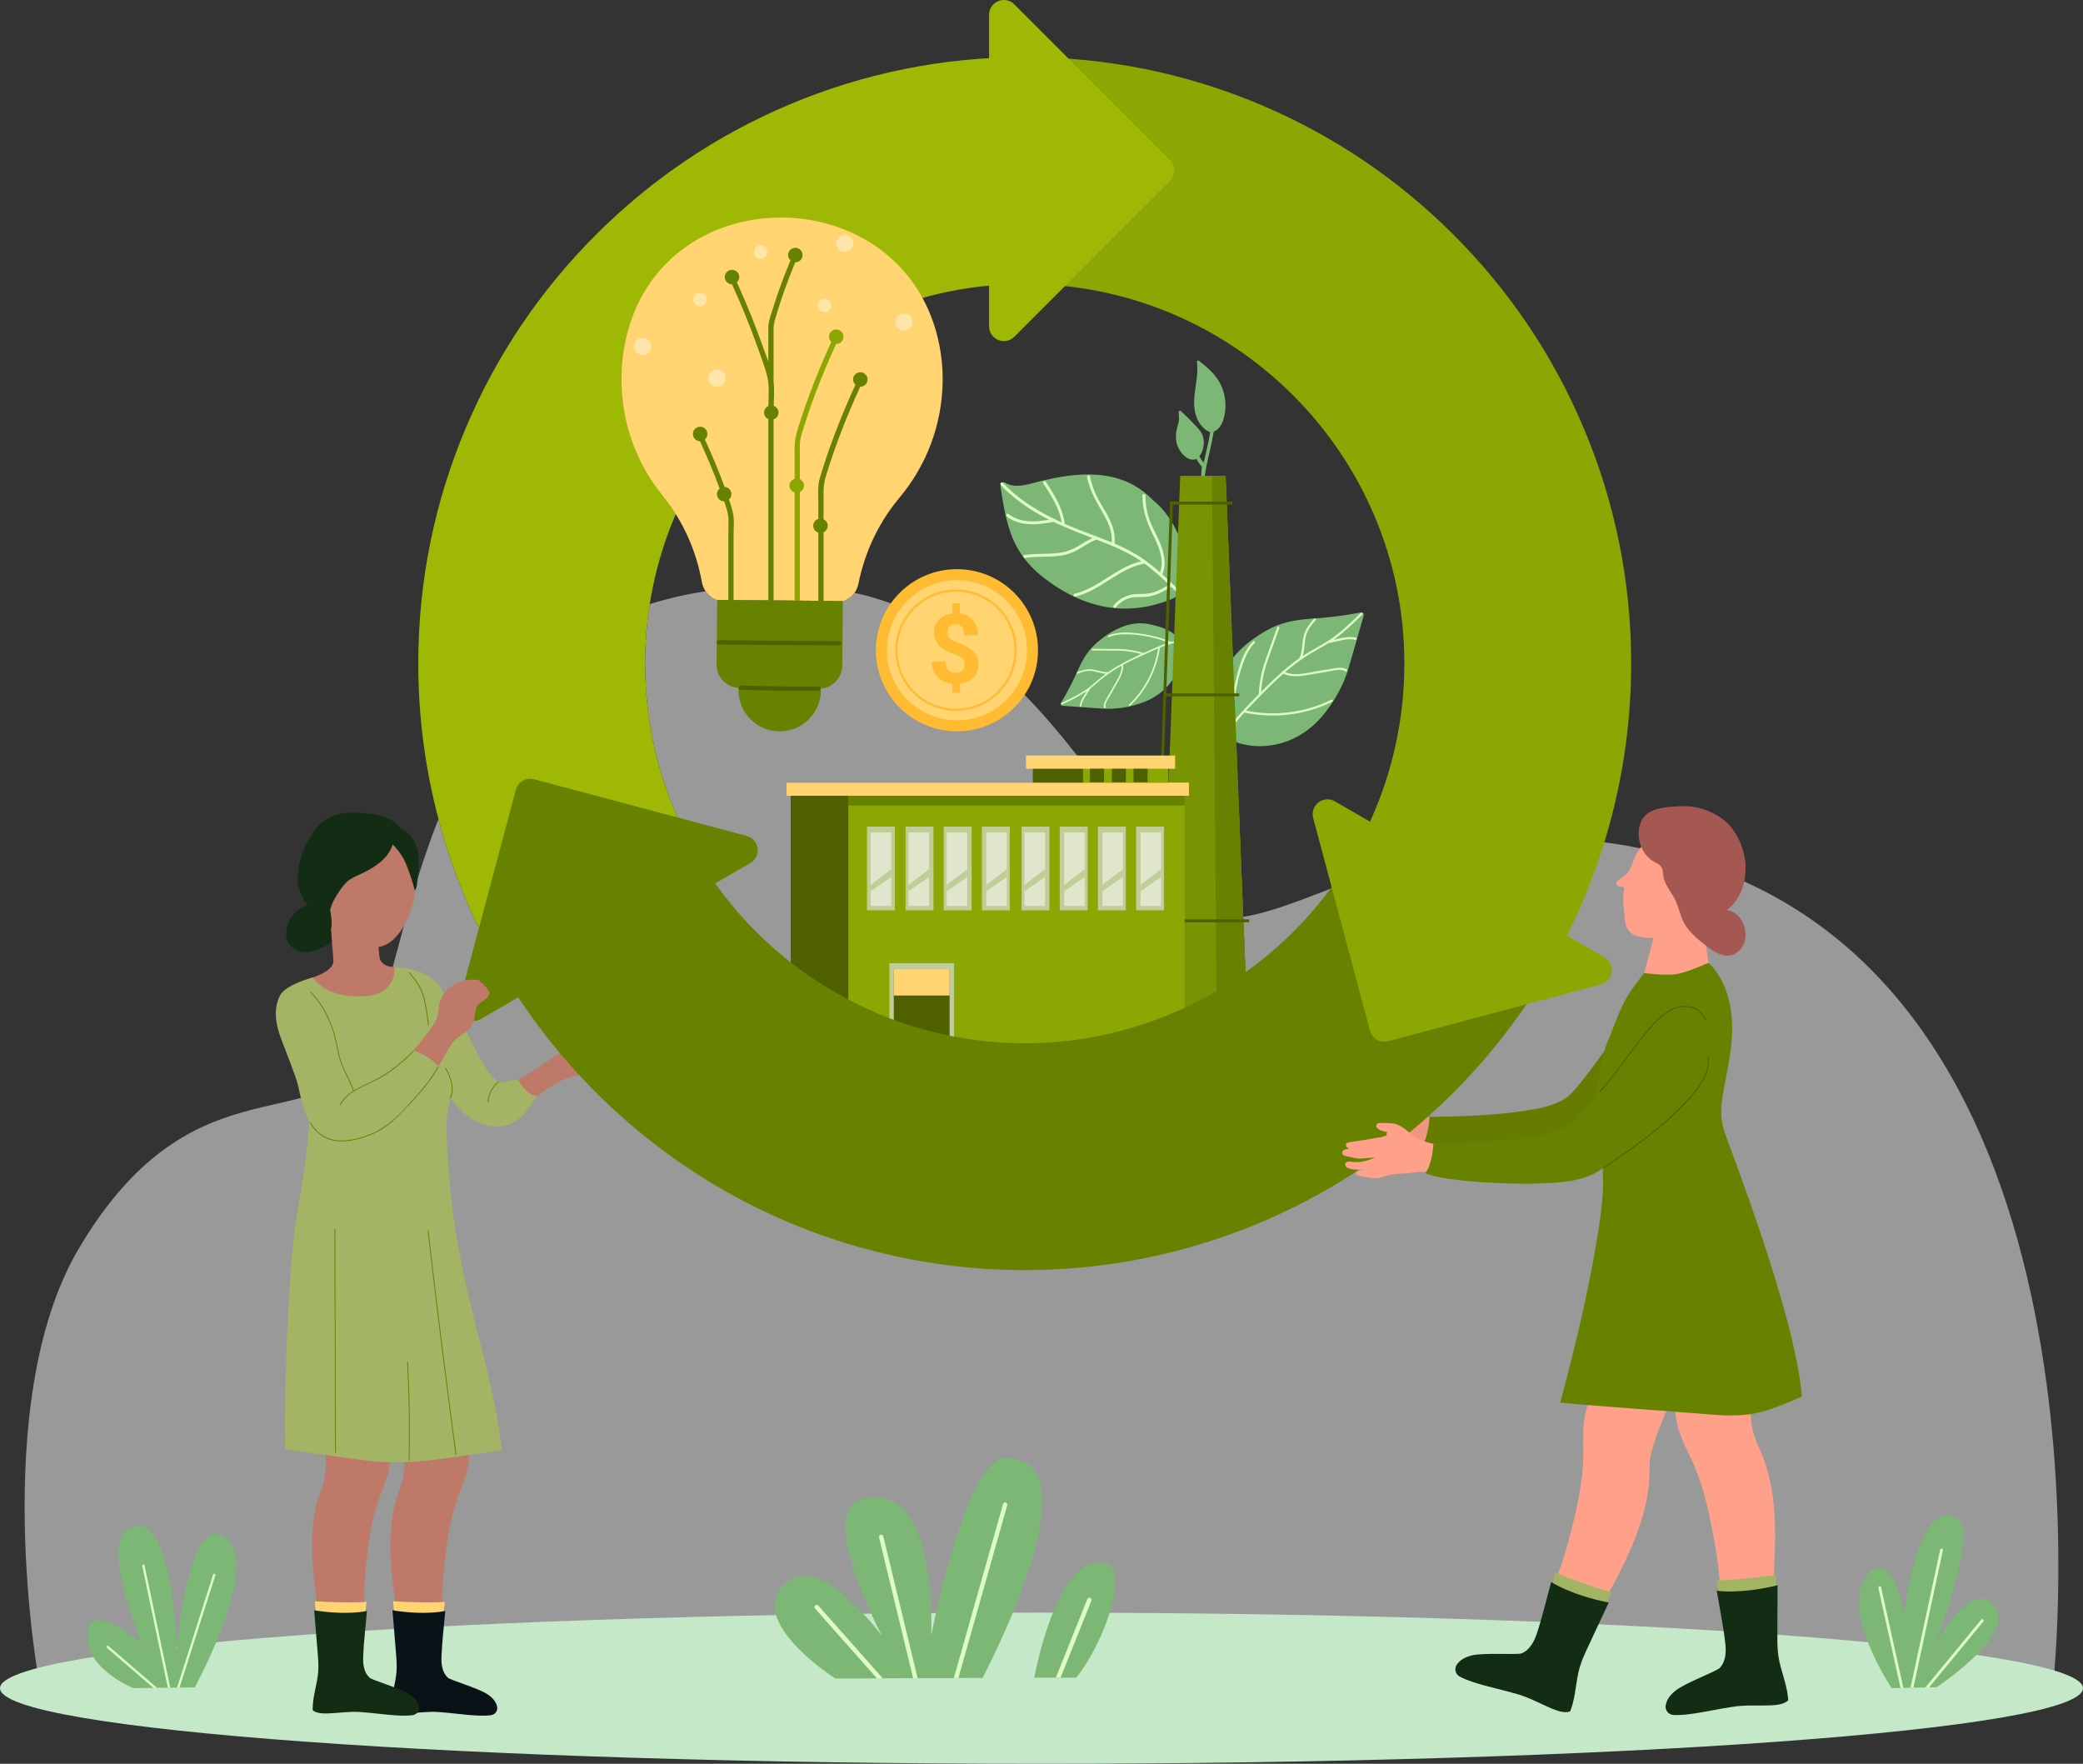 <?xml version="1.0" encoding="UTF-8"?>
<svg id="Layer_1" data-name="Layer 1" xmlns="http://www.w3.org/2000/svg" viewBox="0 0 347.79 294.475">
  <rect x="0" y="0" width="347.79" height="294.475" fill="#333333" stroke="none"/>
  <defs>
    <style>
      .cls-1 {
        fill: #fff;
        opacity: .5;
      }

      .cls-1, .cls-2, .cls-3, .cls-4, .cls-5, .cls-6, .cls-7, .cls-8, .cls-9, .cls-10, .cls-11, .cls-12, .cls-13, .cls-14, .cls-15, .cls-16, .cls-17, .cls-18, .cls-19, .cls-20, .cls-21, .cls-22 {
        stroke-width: 0px;
      }

      .cls-2 {
        fill: #799402;
      }

      .cls-3 {
        fill: #4e6000;
      }

      .cls-4 {
        fill: #091317;
      }

      .cls-5 {
        fill: #122d14;
      }

      .cls-6 {
        fill: #ddfcc3;
      }

      .cls-7 {
        fill: #c5e8c9;
      }

      .cls-8 {
        fill: #e0e6cb;
      }

      .cls-9 {
        fill: #bf7968;
      }

      .cls-10 {
        fill: #a3b465;
      }

      .cls-11 {
        fill: #a55852;
      }

      .cls-12 {
        fill: #8ca603;
      }

      .cls-13 {
        fill: #c1cd98;
      }

      .cls-14 {
        fill: #7cb776;
      }

      .cls-15 {
        fill: #9eb805;
      }

      .cls-16 {
        fill: #657c01;
      }

      .cls-17 {
        fill: #678200;
      }

      .cls-18 {
        fill: #ffa18a;
      }

      .cls-19 {
        fill: #ffe5aa;
      }

      .cls-20 {
        fill: #ee9681;
      }

      .cls-21 {
        fill: #ffbc33;
      }

      .cls-22 {
        fill: #ffd471;
      }
    </style>
  </defs>
  <path class="cls-1" d="M342.809,281.136H6.579s-8.695-46.79,6.553-72.645c18.487-31.343,38.694-18.897,46.821-31.511,4.691-7.278,6.773-24.012,13.263-40.226,2.283,8.624,5.7,16.936,10.186,24.691.458.79,1.288,1.233,2.141,1.233.421,0,.843-.109,1.232-.335l28.504-16.49c1.18-.681,1.585-2.192.903-3.374-5.546-9.58-8.476-20.535-8.476-31.686,0-3.375.265-6.69.775-9.924,2.891-.917,6-1.646,9.332-2.158.442.65,1.067,1.155,1.796,1.446l21.218.2c.74-.268,1.384-.751,1.843-1.382,18.27,3.938,30.927,18.578,40.578,31.677h-51.919v2.206h.738v42.917h65.72v-.027l10.697.033-.906-22.709c12.076-1.941,27.656-13.044,50.866-13.044,7.767,0,16.386,1.243,26.018,4.488,70.975,23.905,58.347,136.62,58.347,136.62"/>
  <path class="cls-21" d="M173.285,109.411c-.47,7.458-6.899,13.128-14.358,12.658-7.461-.473-13.125-6.903-12.658-14.362.473-7.463,6.903-13.126,14.365-12.655,7.459.47,13.123,6.9,12.651,14.359h0Z"/>
  <path class="cls-22" d="M171.453,109.295c-.408,6.451-5.961,11.347-12.413,10.935-6.446-.406-11.342-5.961-10.936-12.407.408-6.451,5.967-11.345,12.414-10.939,6.448.409,11.344,5.961,10.935,12.411h0Z"/>
  <path class="cls-21" d="M161.084,110.958c-.004-.433-.129-.772-.37-1.024-.245-.249-.651-.477-1.227-.687-.571-.205-1.067-.409-1.484-.619-.418-.201-.777-.442-1.077-.715-.302-.269-.535-.592-.705-.96-.17-.369-.26-.81-.269-1.324-.013-.883.26-1.615.817-2.193.558-.572,1.305-.913,2.241-1.018l-.021-1.683,1.257-.02.024,1.706c.93.113,1.663.494,2.194,1.13.535.63.808,1.461.823,2.483l-2.271.033c-.01-.629-.146-1.1-.412-1.404-.262-.311-.612-.462-1.048-.457-.43.011-.76.134-.994.384-.232.251-.345.587-.34,1.015.01.395.129.715.364.951.232.238.663.479,1.294.725.63.241,1.15.467,1.553.688.408.214.752.463,1.033.742.283.272.5.59.654.947.149.355.231.772.236,1.251.016.885-.251,1.614-.803,2.18-.545.561-1.307.899-2.279,1.016l.024,1.56-1.251.021-.021-1.556c-1.079-.099-1.915-.47-2.514-1.106-.597-.644-.907-1.498-.923-2.572l2.275-.035c.009.623.163,1.101.463,1.428.303.33.729.49,1.287.481.459-.007.822-.132,1.086-.381.265-.245.391-.576.384-.99h0Z"/>
  <path class="cls-21" d="M160.231,98.797c-5.374-.338-10.027,3.759-10.366,9.133-.341,5.38,3.759,10.029,9.135,10.367,5.377.34,10.027-3.759,10.366-9.133.343-5.375-3.756-10.029-9.135-10.367h0ZM158.976,118.658c-5.575-.352-9.823-5.174-9.472-10.752.351-5.575,5.173-9.822,10.749-9.471,5.576.358,9.829,5.174,9.478,10.754-.354,5.574-5.177,9.821-10.755,9.47h0Z"/>
  <path class="cls-7" d="M347.79,281.856c0,6.973-77.859,12.619-173.896,12.619S0,288.829,0,281.856c0-6.966,77.858-12.62,173.894-12.62s173.896,5.654,173.896,12.62h0Z"/>
  <path class="cls-14" d="M315.849,281.837s-9.523-14.116-3.454-19.521c3.717-3.315,5.537,7.3,5.537,7.3,0,0,2.114-20.254,8.973-15.983,3.353,2.09-3.693,20.771-3.693,20.771,0,0,5.009-9.713,8.967-7.046,6.391,4.307-8.835,14.332-8.835,14.332l-7.495.147h0Z"/>
  <path class="cls-6" d="M319.474,281.764l4.925-22.94c.026-.122-.055-.249-.185-.279-.124-.026-.247.056-.275.182l-4.947,23.048.482-.011h0Z"/>
  <path class="cls-6" d="M322.095,281.718l9.066-11.016c.08-.1.068-.249-.031-.328-.104-.085-.25-.069-.332.028l-9.321,11.325.618-.009h0Z"/>
  <path class="cls-6" d="M317.797,281.799l-3.725-16.806c-.025-.129-.147-.209-.279-.181-.125.028-.206.155-.177.279l3.703,16.716.478-.008h0Z"/>
  <path class="cls-14" d="M164.047,280.137s19.71-37.062,3.699-36.675c-6.587.167-12.272,29.632-12.272,29.632,0,0,1.292-26.888-11.88-22.668-7.125,2.283,3.657,22.668,3.657,22.668,0,0-9.764-13.162-15.25-9.424-8.955,6.092,7.472,16.566,7.472,16.566l24.574-.099h0Z"/>
  <path class="cls-14" d="M172.693,280.101s3.472-19.619,11.103-19.287c5.464.25.536,13.531-4.092,19.272,0,0-6.799.014-7.011.015h0Z"/>
  <path class="cls-6" d="M159.26,280.155l8.211-29.046c.054-.196.26-.309.451-.258.196.057.309.261.255.456l-8.153,28.842-.764.006h0Z"/>
  <path class="cls-6" d="M152.46,280.185l-5.69-23.507c-.047-.195.075-.394.271-.445.197-.04.395.074.445.274l5.728,23.678h-.754Z"/>
  <path class="cls-6" d="M176.293,280.086l5.251-13.106c.074-.192.295-.276.479-.203.185.075.278.289.204.474l-5.142,12.835h-.792Z"/>
  <path class="cls-6" d="M146.421,280.217l-10.337-11.663c-.136-.15-.124-.381.03-.518.151-.137.38-.123.521.034l10.763,12.143-.977.004h0Z"/>
  <path class="cls-14" d="M32.516,281.716s12.351-22.604,4.15-25.483c-5.412-1.901-7.176,19.246-7.176,19.246,0,0-.483-23.443-7.669-20.444-5.425,2.261,1.826,19.183,1.826,19.183,0,0-7.877-6.382-8.869-2.372-1.579,6.371,7.482,9.991,7.482,9.991l10.255-.121h0Z"/>
  <path class="cls-6" d="M29.976,281.749l5.976-18.736c.031-.105-.023-.212-.125-.247-.106-.033-.216.025-.247.126l-6.019,18.861.416-.004h0Z"/>
  <path class="cls-6" d="M28.421,281.765l-4.286-20.421c-.023-.11-.127-.178-.231-.154-.106.022-.174.128-.153.233l4.27,20.344.4-.002h0Z"/>
  <polygon class="cls-6" points="26.215 281.789 18.076 274.785 17.798 274.803 17.819 275.081 25.623 281.795 26.215 281.789 26.215 281.789"/>
  <path class="cls-18" d="M267.443,268.175l-8.281-3.068c.41-.926.805-1.863,1.149-2.819,1.198-3.275,2.046-6.692,2.823-10.085.75-3.28,1.248-6.569,1.221-9.928-.011-1.794-.086-3.593.174-5.38.2-1.367.609-2.691,1.194-3.937l12.903,1.696c-1,2.263-3.121,7.193-3.193,9.713-.035,1.363-.025,2.711-.189,4.068-.157,1.314-.416,2.61-.752,3.893-1.411,5.384-4.121,10.332-6.709,15.219-.111.211-.229.418-.34.628h0Z"/>
  <path class="cls-10" d="M259.045,265.063c.214-.847.426-1.696.649-2.543,0,0,2.411,1.205,9.387,3.359,0,0-.527,1.113-1.178,2.467l-8.858-3.283h0Z"/>
  <path class="cls-5" d="M243.158,278.043c.591-.982,1.597-1.415,2.638-1.676,2.002-.478,7.537-.051,8.249-.33,1.363-.54,2.107-1.963,2.551-3.297.934-2.821,1.613-5.748,2.407-8.613,0,0,3.207,2.161,9.599,3.424,0,0-2.258,4.828-3.388,7.249-.548,1.177-1.107,2.357-1.47,3.619-.315,1.101-.473,2.238-.647,3.366-.17,1.13-.349,2.258-.717,3.34-.062.192-.214.585-.214.585-.916.432-2.47-.206-3.203-.513-1.84-.779-3.537-1.736-5.472-2.312-2.491-.741-5.045-1.24-7.518-2.047-.846-.287-1.641-.581-2.351-.988-.875-.611-.624-1.537-.464-1.807h0Z"/>
  <path class="cls-20" d="M225.686,190.994c.338.007.668-.001,1.004-.021-.095.02-.193.031-.294.048-.288.059-1.082.073-1.223.458-.155.445.475.519.752.571.78.127,1.601.322,2.395.32.855-.009,1.643-.378,2.466-.572.832-.19,1.687-.242,2.539-.295,1.803-.123,3.985-.783,5.622.269.374-.891,1.503-5.092,1.476-5.1-.594-.121-1.199-.071-1.806-.121-.651-.049-1.296-.175-1.916-.378-1.174-.381-2.163-1.022-3.115-1.788-.693-.554-1.395-1.042-2.296-1.172-.511-.073-1.046-.085-1.565-.076-.3,0-.93-.054-1.183.167-.445.404.221.911.582,1.05.204.077.418.116.628.17l.492.152c-.046.192-.093.378-.136.567l-.238.059c-.483.231-1.149.275-1.67.387-1.256.261-2.517.458-3.781.659-.416.063-1.296.13-.941.777.103.185.265.307.454.389-.511.035-1.229.227-1.143.778.033.239.258.345.466.404.393.109.803.171,1.202.253.426.08.865.199,1.298.192.388.007.773-.068,1.151-.112.462-.046.926-.065,1.386-.095-1.052.44-2.104.84-3.276.798-.393-.012-1.811-.324-1.704.481.113.829,1.815.768,2.374.781h0Z"/>
  <path class="cls-16" d="M238.684,186.473c5.169-.097,10.362-.192,15.485-.962,2.67-.402,5.437-.804,7.657-2.462,1.386-1.047,5.661-7.014,6.047-7.603l5.344,7.936c-.466.853-5.209,6.329-5.963,6.992-3.197,2.783-8.707,2.694-11.923,2.816-2.163.083-14.122-.117-17.991-1.734,1.233-1.67,1.344-4.983,1.344-4.983h0Z"/>
  <path class="cls-9" d="M104.133,173.543c-.28-.287-1.223-1.182-1.569-.555-.071.13-.071.279-.046.424-.257-.318-.601-.593-.988-.68-.464-.107-.749.232-.676.672-.073-.07-.153-.13-.243-.181-.183-.107-.415-.237-.627-.245-.457-.031-.538.485-.449.839-.141-.09-.296-.155-.466-.128-.171.029-.292.148-.335.316-.109.452.278.89.53,1.222.065.092.124.184.181.276-.332.108-.677.185-1.026.212-.684.059-1.35.012-2.033-.137-.563-.119-1.094-.229-1.672-.149-1.203.177-2.216.966-3.189,1.644-2.362,1.647-4.804,3.174-7.314,4.583l2.288,3.756c1.85-1.454,3.703-2.935,5.711-4.163.975-.598,2.006-1.122,3.101-1.457,1.098-.333,2.205-.4,3.348-.362,1.05.029,2.132.093,3.145-.23.895-.283,1.634-.877,2.276-1.547.501-.521,1.297-1.229,1.255-2.024-.042-.752-.693-1.565-1.202-2.086h0Z"/>
  <path class="cls-9" d="M66.28,269.7h7.64c-.055-.878-.093-1.755-.086-2.636.016-3.013.354-6.042.743-9.027.376-2.889.962-5.708,1.994-8.427.55-1.447,1.151-2.887,1.476-4.411.252-1.174.317-2.37.219-3.559h-10.866c.128,2.14.256,4.274-.446,6.338-.378,1.115-.791,2.208-1.069,3.358-.267,1.118-.447,2.243-.557,3.384-.477,4.791.233,9.626.863,14.366.025.203.061.411.088.614h0Z"/>
  <path class="cls-22" d="M74.028,269.7c.084-.756.166-1.509.237-2.258,0,0-2.315.245-8.627-.094,0,0,.097,1.052.214,2.352h8.176Z"/>
  <path class="cls-4" d="M83.014,285.009c-.183-.978-.868-1.634-1.634-2.149-1.481-.996-6.098-2.318-6.594-2.756-.945-.847-1.122-2.223-1.077-3.44.09-2.572.417-5.155.638-7.712,0,0-3.254.79-8.818-.108,0,0,.378,4.598.567,6.898.093,1.125.189,2.252.103,3.379-.076.985-.288,1.959-.488,2.927-.199.966-.393,1.937-.422,2.926-.006.173-.002.536-.002.536.613.626,2.069.576,2.754.547,1.727-.075,3.395-.342,5.136-.23,2.246.145,4.468.513,6.714.596.773.031,1.508.024,2.203-.087.895-.232.97-1.063.92-1.327h0Z"/>
  <path class="cls-9" d="M53.207,269.7h7.642c-.054-.878-.092-1.755-.088-2.636.015-3.013.357-6.042.746-9.027.374-2.889.964-5.708,1.993-8.427.548-1.447,1.149-2.887,1.476-4.411.25-1.174.318-2.37.218-3.559h-10.868c.13,2.14.256,4.274-.443,6.338-.38,1.115-.792,2.208-1.071,3.358-.269,1.118-.445,2.243-.559,3.384-.475,4.791.237,9.626.866,14.366.03.203.061.411.088.614h0Z"/>
  <path class="cls-22" d="M60.956,269.7c.08-.756.166-1.509.237-2.258,0,0-2.317.245-8.629-.094,0,0,.097,1.052.216,2.352h8.175Z"/>
  <path class="cls-5" d="M69.942,285.009c-.185-.978-.867-1.634-1.638-2.149-1.479-.996-6.098-2.318-6.59-2.756-.947-.847-1.124-2.223-1.079-3.44.09-2.572.42-5.155.639-7.712,0,0-3.256.79-8.818-.108,0,0,.378,4.598.567,6.898.093,1.125.189,2.252.105,3.379-.076.985-.288,1.959-.49,2.927-.199.966-.39,1.937-.422,2.926-.004.173-.002.536-.002.536.613.626,2.067.576,2.754.547,1.727-.075,3.392-.342,5.138-.23,2.243.145,4.466.513,6.713.596.773.031,1.508.024,2.201-.087.893-.232.971-1.063.922-1.327h0Z"/>
  <path class="cls-9" d="M61.989,169.224c2.573-.187,8.164-7.108,7.79-7.082-2.405-.655-3.26-.522-4.865-.81-.846-.153-1.504-.829-1.577-1.687l-.145-1.539c1.874-.254,3.455-1.957,4.531-4.038.884-1.704,1.613-3.832,1.552-6.004,0,0-.01-.243-.016-.371-.313-5.382-2.954-9.458-7.949-9.315-4.342.125-7.797,4.674-8.121,10.059-.151,2.526,1.517,6.276,2.054,6.78l.427,5.022c.073.85-.479,1.413-1.233,1.93-.983.672-3.308,1.471-4.674,1.878,0,0,6.695,5.579,12.226,5.177h0Z"/>
  <path class="cls-10" d="M86.503,180.275c-1.819.035-2.55.768-3.461.188-.936-.598-1.57-1.58-2.158-2.493-1.269-1.984-2.096-4.187-3.308-6.197-.578-.96-1.233-1.865-1.794-2.832-.582-1.002-1.105-2.038-1.72-3.025-.192-.46-.417-.912-.725-1.336-1.603-2.233-5.176-3.14-7.493-3.11.265,1.88-1.061,4.406-4.138,4.766-3.69.433-7.449-.273-9.473-3.042,0,0-4.493,1.171-5.453,2.961-1.187,2.211-.739,4.874.099,7.122.483,1.293,2.537,6.469,2.857,7.843.481,2.084.893,4.264,1.901,6.165-.319,6.682-1.869,13.236-2.655,19.88-.874,7.355-1.674,28.104-1.317,34.803,0,0,9.478,1.398,14.017,1.929,4.684.542,9.261.092,13.907-.579,2.736-.393,5.47-.792,8.207-1.19-.787-7.13-2.642-14.067-4.407-21.003-1.802-7.07-3.312-14.174-4.1-21.438-.142-1.307-.445-5.547-.531-6.362-.12-1.999-.194-4-.223-6.003-.002-.15.342-3.12.712-3.875,1.727,2.172,3.849,4.157,6.678,4.577,1.437.215,2.979-.034,4.203-.841,1.496-.989,2.5-2.77,3.55-4.146-1.876-.24-3.174-2.762-3.174-2.762h0Z"/>
  <path class="cls-5" d="M69.64,141.661c-.389-1.444-1.336-2.763-2.748-3.283-1.111-1.726-3.273-2.348-5.218-2.514-2.193-.195-5.022-.522-7.22.948-.945.631-1.886,1.411-3.271,4.016-1.023,1.925-1.846,5.141-1.342,7.156.275,1.111.752,2.181,1.496,3.065l.105.103c-1.105.152-2.134,1.057-2.733,1.914-.762,1.088-1.252,2.752-.714,4.032.279.681.886,1.201,1.527,1.545.708.37,1.418.407,2.197.294.794-.125,3.174-1.127,3.689-1.775l-.164-1.945c.328-.936-.056-2.957-.115-3.295.256-1.174.916-2.24,1.6-3.24.49-.712,1.004-1.392,1.739-1.868.653-.428,1.393-.718,2.094-1.056,2.124-1.023,4.318-2.475,5.008-4.787.718.774,1.394,1.576,1.884,2.542.71,1.393,1.416,3.675,1.817,5.184,0,0,.294-.523.322-.789.201-2.045.587-4.222.046-6.247h0Z"/>
  <path class="cls-17" d="M51.844,187.327c.794,1.522,2.252,2.662,3.953,2.977,1.929.363,4.102-.214,5.909-.899,3.149-1.188,5.476-3.854,7.679-6.305,1.397-1.548,2.683-3.196,3.714-5.01l.129.075c-1.771,3.112-4.273,5.677-6.777,8.2-1.384,1.381-2.863,2.485-4.705,3.181-1.777.676-3.905,1.23-5.815.93-1.806-.28-3.373-1.464-4.214-3.074l.126-.075h0Z"/>
  <path class="cls-17" d="M51.911,165.59c2,2.023,3.304,4.61,4.041,7.345.416,1.55.582,3.15,1.162,4.656.584,1.516,1.437,2.912,1.952,4.462.031.09-.109.129-.141.038-.492-1.477-1.29-2.819-1.871-4.257-.584-1.442-.769-2.965-1.14-4.462-.71-2.86-2.025-5.571-4.107-7.677l.105-.105h0Z"/>
  <path class="cls-17" d="M56.729,184.421c1.206-2.263,3.741-3.031,5.873-4.129,2.411-1.24,4.529-2.967,6.411-4.902l.105.102c-1.744,1.795-3.687,3.408-5.875,4.628-2.242,1.24-5.094,1.947-6.384,4.374l-.13-.073h0Z"/>
  <path class="cls-17" d="M75.08,183.325c.815-1.658.057-3.477-.752-4.976l.131-.072c.831,1.547,1.587,3.409.747,5.122l-.126-.074h0Z"/>
  <path class="cls-17" d="M68.354,162.302c.994,1.119,1.884,2.343,2.349,3.779.519,1.622.666,3.376.92,5.051.016.095-.127.13-.143.039-.24-1.581-.393-3.208-.828-4.745-.441-1.545-1.346-2.834-2.403-4.02l.105-.104h0Z"/>
  <path class="cls-17" d="M83.232,180.71l-.016-.024.061.035c-.11-.011-.315.246-.387.317-.103.102-.202.207-.296.321-.202.246-.378.516-.527.797-.292.562-.467,1.178-.511,1.805-.008.099-.155.099-.151,0,.052-.735.273-1.446.647-2.078.122-.208,1.065-1.578,1.309-1.249l-.129.076h0Z"/>
  <path class="cls-17" d="M76.057,242.829c-1.3-9.698-2.531-19.407-3.691-29.123-.327-2.756-.653-5.508-.97-8.265-.011-.091.138-.091.149,0,1.12,9.725,2.309,19.435,3.571,29.14.355,2.752.72,5.501,1.088,8.248.01.096-.137.093-.147,0h0Z"/>
  <path class="cls-17" d="M68.232,243.802c.122-5.468.034-10.938-.258-16.402-.006-.095.145-.095.147,0,.292,5.464.382,10.934.256,16.402,0,.098-.147.098-.145,0h0Z"/>
  <path class="cls-17" d="M55.938,242.473c-.025-9.671-.053-19.35-.08-29.023-.006-2.739-.015-5.475-.021-8.21-.002-.096.147-.096.147,0,.028,9.677.055,19.353.08,29.03.009,2.734.017,5.471.023,8.203,0,.099-.147.099-.149,0h0Z"/>
  <path class="cls-14" d="M180.008,111.801c-.853,1.932-1.797,3.802-2.887,5.593-.107.179.047.425.251.439,2.236.161,4.471.316,6.699.472,1.852.128,4.518-.107,7.185-1.194,3.212-1.317,5.732-4.211,6.152-7.931.364-3.252-2.94-4.454-5.583-4.981-3.259-.646-6.27,1.063-8.57,2.995-1.498,1.252-2.45,2.813-3.247,4.607h0Z"/>
  <path class="cls-6" d="M177.35,117.606c1.306-.62,2.617-1.244,3.828-2.044.099-.066.198-.133.294-.203-.225.346-.455.692-.662,1.041-.263.446-.465.922-.544,1.437-.03.169.232.241.259.069.079-.508.28-.969.544-1.412.309-.51.643-1.002.962-1.503l.023-.064c.817-.636,1.579-1.341,2.401-1.973.884-.68,1.829-1.275,2.801-1.818.084,1.272-.781,2.466-1.382,3.521-.366.637-.732,1.274-1.093,1.914-.282.49-.566,1.005-.44,1.582.037.172.296.099.262-.066-.151-.693.422-1.401.746-1.965.374-.658.749-1.312,1.123-1.971.552-.972,1.152-2.003,1.038-3.154,1.427-.774,2.921-1.447,4.399-2.11.487-.214.975-.434,1.466-.639-.561,3.586-2.242,6.902-4.887,9.41-.129.118.061.306.187.189,2.727-2.577,4.449-6.016,4.992-9.718,1.009-.415,2.043-.773,3.123-.969.169-.036.1-.295-.071-.262-.398.071-.792.169-1.177.278l-.023-.008c-1.626-.676-3.325-1.138-5.071-1.371-1.743-.23-3.771-.418-5.408.345-.156.073-.017.306.136.231.876-.406,1.832-.476,2.784-.473.849.002,1.697.06,2.54.174,1.587.218,3.143.632,4.636,1.228-.534.166-1.056.365-1.573.575l-.131.055c-.277.114-.546.23-.82.352-.559.245-1.118.493-1.674.743-1.301-.407-2.606-.639-3.977-.668-1.518-.032-3.039-.024-4.554-.04-.176.002-.176.271,0,.273,1.469.01,2.935.009,4.401.034,1.291.022,2.527.212,3.754.57-.653.3-1.303.61-1.954.928-.4.203-.806.41-1.199.625l-.163.089c-.757.422-1.496.865-2.204,1.359h-.017c-.877.077-1.691-.285-2.544-.417-.922-.145-1.748.096-2.599.425-.158.064-.088.326.075.261.427-.167.855-.335,1.313-.415.457-.081.919-.061,1.372.031.67.131,1.328.367,2.015.395-1.078.795-2.037,1.735-3.125,2.514-1.34.962-2.836,1.679-4.32,2.385-.156.077-.02.307.138.23h0Z"/>
  <path class="cls-14" d="M187.147,101.6c2.342.085,4.726-.27,7.013-1.047,1.757-.596,3.392-1.076,3.706-3.351.623-4.559-1.134-9.193-3.832-12.247-.51-.578-1.066-1.088-1.638-1.562-1.263-1.278-2.722-2.311-4.346-2.993-3.018-1.27-6.336-1.392-9.592-.976-1.609.204-3.209.541-4.804.923-1.941.465-4.067,1.315-5.87.228-.401-.245-.802.239-.732.696.452,2.93.917,5.892,2.017,8.57,1.061,2.575,2.742,4.617,4.753,6.255,3.835,3.124,8.449,5.321,13.325,5.504h0Z"/>
  <path class="cls-6" d="M185.943,101.067c1.045-1.291,2.549-1.904,4.186-1.898.927.002,1.778-.022,2.663-.334.846-.299,1.627-.755,2.396-1.211-1.264-1.214-2.562-2.395-3.969-3.444l-.111-.081c-4.315.764-7.324,4.5-11.565,5.509-.308.075-.449-.398-.14-.472,4.102-.977,7.047-4.505,11.154-5.429-1.717-1.171-3.583-2.076-5.517-2.85-.652-.256-1.306-.511-1.958-.764-1.113.378-2.043,1.077-3.051,1.655-.883.502-1.808.838-2.809,1.001-2.005.321-4.05.065-6.056.403-.311.051-.452-.423-.141-.476,1.969-.329,3.967-.107,5.934-.389,1.158-.162,2.182-.576,3.176-1.178.746-.453,1.473-.929,2.267-1.278-2.189-.843-4.369-1.688-6.481-2.696-2.665.481-5.563.847-7.846-.936-.251-.195.087-.559.337-.366,1.948,1.527,4.448,1.326,6.757.938-.793-.397-1.578-.819-2.349-1.282-2.091-1.252-4.04-2.734-5.721-4.511-.218-.23.118-.596.338-.363,2.428,2.568,5.398,4.467,8.546,6.012.123-.018.218.046.267.132.331.159.667.313,1.004.466-.119-.742-.332-1.461-.606-2.151-.618-1.556-1.553-2.997-2.46-4.388-.176-.269.245-.53.418-.265,1.417,2.172,2.841,4.431,3.177,7.043.265.121.53.236.799.35,1.498.633,3.034,1.196,4.564,1.775l.028.012c.818.306,1.636.624,2.443.957.182-1.94-.772-3.721-1.731-5.344-1.046-1.774-1.952-3.52-2.386-5.547-.063-.312.408-.453.477-.142.242,1.13.603,2.226,1.112,3.268.498,1.012,1.116,1.957,1.667,2.939.866,1.55,1.538,3.228,1.333,5.032,1.701.724,3.347,1.552,4.868,2.622.955.669,1.855,1.403,2.728,2.175.803-2.175-.287-4.45-1.239-6.401-1.011-2.061-1.721-4.104-1.694-6.423.005-.318.5-.329.495-.013-.013,1.26.161,2.507.554,3.707.43,1.321,1.127,2.525,1.694,3.782.81,1.787,1.345,3.81.58,5.692.962.868,1.892,1.775,2.817,2.681.227.218-.112.585-.339.365-.329-.327-.66-.648-.994-.97-1.407.829-2.866,1.647-4.535,1.686-.9.027-1.755-.053-2.624.244-.833.285-1.542.81-2.094,1.495-.2.244-.56-.092-.363-.339h0Z"/>
  <path class="cls-14" d="M211.423,105.287c-3.53,2.022-7.106,5.055-7.805,9.5-.567,3.606-.577,8.37,3.731,9.422,4.927,1.206,9.781-.648,12.954-4.121,2.63-2.885,4.176-6.17,4.873-8.576.841-2.915,1.684-5.827,2.523-8.744.078-.27-.162-.579-.436-.526-2.792.546-5.61.877-8.464,1.068-2.653.169-5.081.659-7.376,1.977"/>
  <path class="cls-6" d="M227.426,102.632c-1.399,1.37-2.808,2.748-4.388,3.911-.129.1-.263.189-.396.284.544-.127,1.085-.255,1.632-.354.694-.127,1.392-.162,2.084-.025.228.042.2.407-.032.361-.685-.133-1.37-.097-2.052.031-.791.158-1.575.352-2.359.525h-.091c-1.195.742-2.446,1.385-3.636,2.138-1.278.803-2.472,1.726-3.614,2.716,1.58.693,3.501.151,5.118-.125.984-.161,1.965-.334,2.948-.494.756-.128,1.54-.253,2.217.18.201.128-.015.425-.21.299-.806-.511-1.98-.115-2.845.032-1.009.17-2.021.343-3.027.507-1.494.254-3.089.535-4.501-.148-1.653,1.46-3.199,3.036-4.732,4.612-.502.518-1.009,1.036-1.501,1.569,4.829.954,9.826.364,14.252-1.83.21-.111.358.223.148.332-4.546,2.262-9.727,2.848-14.687,1.813-.996,1.09-1.931,2.238-2.69,3.519-.121.205-.421-.012-.299-.211.282-.474.586-.928.907-1.369l-.005-.034c-.099-2.382.101-4.757.623-7.086.522-2.32,1.232-4.994,2.963-6.719.165-.168.395.115.229.284-.922.919-1.463,2.104-1.898,3.316-.394,1.08-.72,2.187-.962,3.308-.468,2.126-.665,4.3-.603,6.468.462-.596.954-1.168,1.466-1.728l.13-.143c.273-.293.549-.587.829-.879.573-.596,1.15-1.189,1.728-1.779.084-1.852.406-3.616,1.007-5.368.664-1.945,1.385-3.876,2.077-5.814.079-.219.423-.096.344.125-.671,1.876-1.358,3.741-2.011,5.617-.576,1.652-.912,3.308-1.026,5.041.687-.694,1.38-1.379,2.092-2.051.442-.419.895-.836,1.352-1.238.018-.083.097-.16.194-.167.882-.765,1.794-1.498,2.754-2.166l.007-.015c.507-1.086.423-2.29.655-3.441.248-1.234.938-2.172,1.756-3.101.154-.176.455.035.297.211-.411.468-.829.936-1.143,1.476-.316.547-.506,1.142-.603,1.763-.143.915-.149,1.862-.436,2.748,1.517-.999,3.156-1.783,4.659-2.8,1.848-1.256,3.454-2.828,5.047-4.383.168-.168.4.119.232.282"/>
  <path class="cls-14" d="M203.133,63.072c-.804-1.12-1.892-1.995-2.96-2.848-.153-.122-.354.04-.329.211.339,2.489-.61,4.917-.45,7.407.116,1.774.962,3.613,2.663,4.327-.257,1.691-.712,3.388-1.086,5.088-.284-.342-.516-.713-.724-1.1.295-.324.485-.783.588-1.16.211-.751.225-1.636-.066-2.369-.31-.773-1.021-1.411-1.575-2.008-.658-.703-1.348-1.371-2.064-2.011-.157-.138-.345.052-.333.21.045.521.09,1.046.006,1.563-.077.484-.262.942-.359,1.421-.171.835-.15,1.714.117,2.524.388,1.164,1.797,2.912,3.197,2.29.252.462.546.898.91,1.291.044.05-.436,3.699-.189,5.519.112-.076.24-.126.408-.111l.218.062c-.544-3.813.977-7.564,1.545-11.316.816-.303,1.321-1.124,1.586-1.938.383-1.173.469-2.438.279-3.659-.188-1.22-.658-2.391-1.382-3.393h0Z"/>
  <polyline class="cls-2" points="197.052 79.446 204.641 79.446 208.484 175.781 193.422 175.735 197.052 79.446"/>
  <polyline class="cls-17" points="208.484 175.781 208.484 175.781 203.204 175.764 202.361 79.446 204.641 79.446 208.484 175.781"/>
  <polygon class="cls-3" points="194.286 128.364 193.796 128.345 195.361 83.741 205.763 83.741 205.763 84.233 195.833 84.233 194.286 128.364 194.286 128.364"/>
  <polygon class="cls-3" points="206.909 116.264 194.473 116.264 194.473 115.774 206.909 115.774 206.909 116.264 206.909 116.264"/>
  <polygon class="cls-3" points="208.577 153.974 196.142 153.974 196.142 153.482 208.577 153.482 208.577 153.974 208.577 153.974"/>
  <polyline class="cls-12" points="141.631 175.775 197.787 175.775 197.787 132.858 141.631 132.858 141.631 175.775"/>
  <polygon class="cls-13" points="148.497 175.774 159.286 175.774 159.286 160.816 148.497 160.816 148.497 175.774 148.497 175.774"/>
  <polygon class="cls-3" points="149.231 175.527 158.551 175.527 158.551 161.796 149.231 161.796 149.231 175.527 149.231 175.527"/>
  <polyline class="cls-3" points="132.067 175.775 141.631 175.775 141.631 132.858 132.067 132.858 132.067 175.775"/>
  <polyline class="cls-13" points="189.693 151.988 194.352 151.988 194.352 138.008 189.693 138.008 189.693 151.988"/>
  <polyline class="cls-13" points="183.319 151.988 187.978 151.988 187.978 138.008 183.319 138.008 183.319 151.988"/>
  <polyline class="cls-13" points="176.942 151.988 181.601 151.988 181.601 138.008 176.942 138.008 176.942 151.988"/>
  <polyline class="cls-13" points="170.566 151.988 175.223 151.988 175.223 138.008 170.566 138.008 170.566 151.988"/>
  <polyline class="cls-13" points="163.944 151.988 168.605 151.988 168.605 138.008 163.944 138.008 163.944 151.988"/>
  <polyline class="cls-13" points="157.569 151.988 162.23 151.988 162.23 138.008 157.569 138.008 157.569 151.988"/>
  <polyline class="cls-13" points="151.195 151.988 155.853 151.988 155.853 138.008 151.195 138.008 151.195 151.988"/>
  <polyline class="cls-13" points="144.756 151.988 149.414 151.988 149.414 138.008 144.756 138.008 144.756 151.988"/>
  <polyline class="cls-8" points="145.369 151.252 148.803 151.252 148.803 138.988 145.369 138.988 145.369 151.252"/>
  <polygon class="cls-22" points="149.231 166.21 158.551 166.21 158.551 161.796 149.231 161.796 149.231 166.21 149.231 166.21"/>
  <polyline class="cls-22" points="131.329 132.858 198.524 132.858 198.524 130.652 131.329 130.652 131.329 132.858"/>
  <polyline class="cls-13" points="145.369 148.793 145.369 147.729 148.803 145.121 148.803 146.423 145.369 148.793"/>
  <polyline class="cls-8" points="151.685 151.252 155.119 151.252 155.119 138.988 151.685 138.988 151.685 151.252"/>
  <polyline class="cls-13" points="151.685 148.793 151.685 147.729 155.119 145.121 155.119 146.423 151.685 148.793"/>
  <polyline class="cls-8" points="158.062 151.252 161.493 151.252 161.493 138.988 158.062 138.988 158.062 151.252"/>
  <polyline class="cls-13" points="158.062 148.793 158.062 147.729 161.493 145.121 161.493 146.423 158.062 148.793"/>
  <polyline class="cls-8" points="164.681 151.252 168.113 151.252 168.113 138.988 164.681 138.988 164.681 151.252"/>
  <polyline class="cls-13" points="164.681 148.793 164.681 147.729 168.113 145.121 168.113 146.423 164.681 148.793"/>
  <polyline class="cls-8" points="171.058 151.252 174.492 151.252 174.492 138.988 171.058 138.988 171.058 151.252"/>
  <polyline class="cls-13" points="171.058 148.793 171.058 147.729 174.492 145.121 174.492 146.423 171.058 148.793"/>
  <polyline class="cls-8" points="177.679 151.252 181.111 151.252 181.111 138.988 177.679 138.988 177.679 151.252"/>
  <polyline class="cls-13" points="177.679 148.793 177.679 147.729 181.111 145.121 181.111 146.423 177.679 148.793"/>
  <polyline class="cls-8" points="184.054 151.252 187.486 151.252 187.486 138.988 184.054 138.988 184.054 151.252"/>
  <polyline class="cls-13" points="184.054 148.793 184.054 147.729 187.486 145.121 187.486 146.423 184.054 148.793"/>
  <polyline class="cls-8" points="190.431 151.252 193.863 151.252 193.863 138.988 190.431 138.988 190.431 151.252"/>
  <polyline class="cls-13" points="190.431 148.793 190.431 147.729 193.863 145.121 193.863 146.423 190.431 148.793"/>
  <polyline class="cls-17" points="197.787 134.477 141.631 134.477 141.631 132.858 197.787 132.858 197.787 134.477"/>
  <polyline class="cls-3" points="141.631 134.477 132.067 134.477 132.067 132.858 141.631 132.858 141.631 134.477"/>
  <polygon class="cls-3" points="163.326 175.084 145.552 175.084 145.552 175.78 163.326 175.78 163.326 175.084 163.326 175.084"/>
  <polygon class="cls-12" points="195.097 130.652 174.492 130.652 174.492 127.954 195.097 127.954 195.097 130.652 195.097 130.652"/>
  <polygon class="cls-3" points="180.827 130.653 172.44 130.653 172.44 127.956 180.827 127.956 180.827 130.653 180.827 130.653"/>
  <polygon class="cls-22" points="171.302 128.345 196.209 128.345 196.209 126.139 171.302 126.139 171.302 128.345 171.302 128.345"/>
  <polygon class="cls-3" points="184.331 130.596 181.989 130.596 181.989 128.345 184.331 128.345 184.331 130.596 184.331 130.596"/>
  <polygon class="cls-3" points="187.987 130.596 185.649 130.596 185.649 128.345 187.987 128.345 187.987 130.596 187.987 130.596"/>
  <polygon class="cls-3" points="191.6 130.596 189.259 130.596 189.259 128.345 191.6 128.345 191.6 130.596 191.6 130.596"/>
  <path class="cls-12" d="M256.648,162.678c-.42,0-.843-.109-1.233-.335l-28.503-16.49c-1.18-.681-1.582-2.192-.9-3.375,5.541-9.58,8.471-20.534,8.471-31.685,0-34.952-28.437-63.387-63.388-63.387-1.363,0-2.468-1.108-2.468-2.471V12.006c0-1.364,1.105-2.469,2.468-2.469,13.663,0,26.924,2.681,39.418,7.965,12.062,5.101,22.89,12.4,32.182,21.693,9.292,9.293,16.592,20.12,21.692,32.18,5.287,12.495,7.964,25.758,7.964,39.419,0,17.8-4.69,35.315-13.562,50.652-.457.79-1.287,1.233-2.141,1.233h0Z"/>
  <path class="cls-15" d="M85.543,162.678c-.853,0-1.683-.443-2.141-1.233-8.872-15.337-13.565-32.852-13.565-50.652,0-13.661,2.681-26.924,7.964-39.419,5.105-12.06,12.401-22.887,21.696-32.18,9.292-9.293,20.12-16.591,32.179-21.693,12.496-5.284,25.76-7.965,39.419-7.965,1.365,0,2.47,1.105,2.47,2.469v32.929c0,1.363-1.105,2.471-2.47,2.471-34.954,0-63.389,28.435-63.389,63.387,0,11.151,2.93,22.106,8.476,31.686.682,1.182.277,2.693-.903,3.374l-28.504,16.49c-.389.226-.811.335-1.232.335"/>
  <path class="cls-17" d="M171.095,212.052c-18.085,0-35.844-4.834-51.352-13.974-15.034-8.864-27.603-21.53-36.341-36.633-.329-.569-.415-1.241-.25-1.877.171-.63.587-1.172,1.15-1.498l28.502-16.491c.389-.227.817-.332,1.234-.332.853,0,1.684.44,2.142,1.231,11.315,19.557,32.357,31.703,54.915,31.703,22.56,0,43.6-12.146,54.917-31.703.329-.567.868-.979,1.498-1.149.213-.056.428-.082.638-.082.433,0,.858.112,1.239.332l28.502,16.491c1.18.682,1.583,2.192.9,3.375-8.741,15.102-21.304,27.769-36.338,36.633-15.513,9.14-33.269,13.974-51.356,13.974h0Z"/>
  <path class="cls-12" d="M231.128,173.913c-1.093,0-2.092-.727-2.386-1.832l-9.49-35.524c-.257-.966.092-1.988.883-2.597.442-.338.971-.51,1.503-.51.425,0,.853.11,1.236.331l45.015,26.047c.865.501,1.345,1.471,1.214,2.461-.131.992-.848,1.805-1.813,2.062l-35.524,9.478c-.215.055-.427.084-.638.084h0Z"/>
  <path class="cls-15" d="M167.608,56.945c-.319,0-.637-.062-.944-.188-.923-.382-1.524-1.284-1.524-2.282V2.468c0-.999.601-1.899,1.524-2.281.307-.127.625-.187.944-.187.643,0,1.276.25,1.746.722l25.995,26.004c.962.963.962,2.527.003,3.49l-25.998,26.005c-.47.473-1.103.724-1.746.724h0Z"/>
  <path class="cls-17" d="M79.031,170.47c-.532,0-1.061-.169-1.499-.508-.796-.608-1.144-1.633-.888-2.597l9.491-35.522c.291-1.103,1.293-1.833,2.383-1.833.21,0,.425.028.636.085l35.529,9.475c.964.256,1.679,1.071,1.81,2.06.131.99-.346,1.963-1.212,2.464l-45.014,26.045c-.383.221-.811.331-1.236.331h0Z"/>
  <path class="cls-22" d="M156.835,57.571c-5.578-28.012-46.622-28.486-52.428-.52-.383,1.845-.601,3.749-.637,5.698-.136,7.563,2.447,14.532,6.851,19.976,3.39,4.203,5.625,9.174,6.56,14.428.248,1.394,1.187,2.508,2.428,3.004l21.218.2c1.256-.456,2.235-1.527,2.502-2.895.282-1.432.693-2.963,1.209-4.438l.027-.08c1.259-3.565,3.145-6.911,5.613-9.848,4.446-5.3,7.146-12.113,7.218-19.566.02-2.032-.178-4.026-.561-5.959"/>
  <path class="cls-12" d="M140.402,55.286c-.248-.208-.554-.309-.886-.277-.321.027-.615.183-.818.43-.207.25-.309.564-.274.885.027.291.158.557.368.76-2.23,4.922-4.01,9.517-5.437,14.043-.458,1.459-.678,2.39-.678,3.741v5.061c-.546.17-.903.684-.85,1.255.042.489.378.89.85,1.027v18.313h.871v-18.378c.462-.215.731-.679.689-1.181-.042-.431-.301-.795-.689-.977v-3.862c0-.222-.003-.436-.003-.646-.012-1.022-.025-1.904.249-2.819,1.42-4.793,3.317-9.78,5.804-15.246l.138.002c.324-.027.616-.183.822-.43.207-.247.303-.564.274-.886-.028-.321-.18-.609-.43-.815h0Z"/>
  <path class="cls-17" d="M132.796,41.37c-.668,0-1.212.544-1.212,1.209,0,.334.146.644.399.876-1.21,2.937-2.197,5.647-3.008,8.275-.054.189-.113.371-.177.556-.253.768-.512,1.565-.512,2.394v5.678c-.132-.357-.265-.712-.393-1.062-.164-.438-.324-.865-.47-1.283-1.224-3.508-2.7-7.172-4.387-10.885.253-.229.398-.541.398-.87,0-.665-.544-1.211-1.214-1.211-.663,0-1.209.546-1.209,1.211,0,.668.546,1.208,1.209,1.208h.005c1.659,3.65,3.039,7.045,4.216,10.379.126.359.26.717.39,1.078.52,1.434,1.059,2.914,1.378,4.383.03.14.047.313.062.481l.015.346.032.121c.051.781.027,1.665-.002,2.525-.011.346-.023.685-.025,1.009-.436.195-.722.623-.722,1.094,0,.473.284.896.717,1.09v30.552h.87v-30.516c.495-.158.831-.606.831-1.126,0-.508-.324-.952-.809-1.122.006-.205.015-.412.025-.623.045-1.166.092-2.371-.047-3.484v-8.753c0-.791.193-1.41.455-2.262l.104-.349c.831-2.735,1.834-5.516,3.064-8.5h.017c.667,0,1.209-.54,1.209-1.21,0-.665-.542-1.209-1.209-1.209h0Z"/>
  <path class="cls-17" d="M121.76,83.555l-.054-.17c.267-.235.413-.551.413-.89,0-.65-.509-1.177-1.15-1.211-.865-2.402-1.911-4.927-3.283-7.93.272-.231.422-.552.422-.894,0-.672-.541-1.213-1.209-1.213-.665,0-1.212.541-1.212,1.213,0,.655.532,1.193,1.188,1.209,1.364,2.984,2.41,5.505,3.276,7.907-.287.232-.45.562-.45.919,0,.668.544,1.213,1.209,1.213.294.834.578,1.713.69,2.568.054.419.037,1.214.02,1.909-.006.329-.016.647-.016.917v11.422h.871v-10.959c0-.356.012-.714.022-1.077.03-.771.057-1.57-.032-2.326-.109-.878-.41-1.757-.705-2.607h0Z"/>
  <path class="cls-17" d="M144.57,62.58c-.209-.247-.497-.403-.818-.433-.648-.056-1.256.433-1.318,1.101-.035.365.114.724.398.977-2.591,5.677-4.547,10.81-5.976,15.701-.284.994-.26,2.022-.237,3.022.007.282.012.563.012.845v2.844c-.467.146-.801.544-.844,1.031-.051.564.305,1.083.844,1.251v11.605h.872v-11.657c.386-.178.654-.553.693-.976.047-.502-.235-.976-.693-1.192v-3.663c-.002-1.339-.002-2.228.371-3.462,1.442-4.776,3.326-9.69,5.754-15.008h.013c.618,0,1.147-.473,1.204-1.099.03-.321-.067-.637-.275-.887h0Z"/>
  <path class="cls-17" d="M119.743,100.158l-.067,7.301-.032,3.366-.003.117c-.02,2.1,1.638,3.816,3.719,3.91h-.049l-.005.306c-.035,3.807,3.016,6.912,6.812,6.944,3.8.04,6.906-3.013,6.943-6.811l.003-.314h-.231c2.087-.052,3.771-1.739,3.794-3.841v-.119l.032-3.363.067-7.297-20.983-.199h0Z"/>
  <path class="cls-3" d="M123.661,115.154c4.337.137,8.675.197,13.014.165.455-.003.458-.711.003-.707-4.335.028-8.674-.026-13.011-.166-.452-.011-.455.698-.006.708h0Z"/>
  <path class="cls-3" d="M120.019,107.59c6.711.082,13.422.134,20.135.157.453,0,.458-.705.003-.705-6.713-.026-13.424-.078-20.138-.158-.452,0-.454.703,0,.706h0Z"/>
  <path class="cls-19" d="M119.716,64.551c-.799,0-1.444-.642-1.444-1.439,0-.798.645-1.445,1.444-1.445.796,0,1.439.647,1.439,1.445,0,.797-.643,1.439-1.439,1.439"/>
  <path class="cls-19" d="M107.296,59.279c-.796,0-1.445-.645-1.445-1.443,0-.794.649-1.44,1.445-1.44.793,0,1.436.646,1.436,1.44,0,.798-.643,1.443-1.436,1.443"/>
  <path class="cls-19" d="M150.913,55.218c-.794,0-1.442-.643-1.442-1.44,0-.791.648-1.437,1.442-1.437.796,0,1.441.646,1.441,1.437,0,.797-.645,1.44-1.441,1.44"/>
  <path class="cls-19" d="M141.059,42.065c-.793,0-1.439-.645-1.439-1.441,0-.797.646-1.442,1.439-1.442.794,0,1.442.645,1.442,1.442,0,.796-.648,1.441-1.442,1.441"/>
  <path class="cls-19" d="M137.649,52.143c-.625,0-1.132-.507-1.132-1.13,0-.625.507-1.13,1.132-1.13.621,0,1.128.505,1.128,1.13,0,.623-.507,1.13-1.128,1.13"/>
  <path class="cls-19" d="M116.899,51.114c-.623,0-1.13-.508-1.13-1.129,0-.624.507-1.13,1.13-1.13.623,0,1.128.506,1.128,1.13,0,.621-.505,1.129-1.128,1.129"/>
  <path class="cls-19" d="M126.99,43.193c-.626,0-1.127-.504-1.127-1.128,0-.626.501-1.134,1.127-1.134s1.13.508,1.13,1.134c0,.624-.504,1.128-1.13,1.128"/>
  <path class="cls-9" d="M81.645,165.456c-.072-.123-.179-.198-.294-.242l-.049-.25c-.103-.167-.273-.287-.458-.347l-.061-.005c.044-.157.03-.322-.128-.414-.113-.069-.254-.083-.386-.097h-.017c.074-.457-.525-.532-.864-.55-1.693-.083-3.461.465-4.68,1.671-.55.542-.983,1.204-1.239,1.934-.311.895-.178,1.861-.489,2.752-.521,1.49-3.487,4.902-3.905,5.452,0,0,2.739.972,4.138,2.685.493-.867.987-1.735,1.485-2.604.493-.864.939-1.662,1.788-2.235,1.138-.766,2.281-1.549,2.671-2.947.202-.729.126-1.556.507-2.233.359-.645,1.065-.881,1.575-1.368.294-.275.639-.782.406-1.202h0Z"/>
  <path class="cls-18" d="M226.957,195.291c.336.012.669.007,1.002-.011-.093.018-.194.034-.29.053-.292.05-1.088.057-1.227.434-.166.444.462.535.739.583.778.139,1.599.349,2.389.355.857,0,1.651-.357,2.476-.539.834-.176,1.689-.217,2.54-.262,1.811-.094,3.999-.727,5.619.35.388-.886,1.575-5.077,1.552-5.079-.599-.125-1.203-.092-1.808-.148-.65-.054-1.294-.196-1.912-.403-1.168-.392-2.147-1.046-3.088-1.83-.685-.568-1.382-1.063-2.281-1.203-.513-.084-1.046-.1-1.563-.1-.3-.003-.933-.072-1.185.152-.451.398.209.91.566,1.059.203.076.416.119.626.175l.489.162c-.049.188-.097.378-.147.562l-.237.054c-.481.228-1.15.259-1.675.361-1.258.251-2.522.432-3.787.613-.42.059-1.3.11-.954.761.103.19.263.311.45.4-.511.025-1.233.208-1.155.761.033.238.256.346.464.41.388.116.798.182,1.195.272.427.089.863.205,1.3.208.385.012.769-.06,1.151-.095.458-.041.925-.054,1.385-.077-1.057.424-2.116.813-3.288.751-.391-.015-1.806-.346-1.708.456.102.833,1.803.793,2.362.815h0Z"/>
  <path class="cls-18" d="M296.002,265.718l-8.801.69c-.017-1.018-.051-2.027-.137-3.041-.29-3.471-.954-6.935-1.67-10.342-.691-3.289-1.621-6.486-3.052-9.523-.764-1.62-1.588-3.228-2.099-4.949-.394-1.338-.575-2.708-.569-4.085l12.52-.977c.042,2.477.088,4.949,1.082,7.262.535,1.254,1.111,2.469,1.533,3.775.407,1.261.716,2.547.949,3.848.977,5.479.592,11.112.293,16.629-.016.241-.034.477-.049.713h0Z"/>
  <path class="cls-10" d="M287.077,266.421c-.164-.865-.328-1.73-.479-2.585,0,0,2.695.083,9.933-.886,0,0-.014,1.224-.036,2.735l-9.418.736h0Z"/>
  <path class="cls-5" d="M278.095,284.863c.126-1.14.857-1.958,1.693-2.625,1.619-1.278,6.818-3.21,7.349-3.761,1.011-1.06,1.093-2.667.933-4.061-.334-2.962-.945-5.904-1.43-8.831,0,0,3.823.619,10.152-.916,0,0-.019,5.333-.034,7.996-.004,1.304-.017,2.612.185,3.904.176,1.131.509,2.232.824,3.332.317,1.089.628,2.197.751,3.332.024.199.053.621.053.621-.655.774-2.334.841-3.126.87-1.997.068-3.942-.086-5.942.205-2.569.366-5.098.988-7.682,1.286-.884.104-1.731.161-2.546.094-1.05-.19-1.212-1.135-1.18-1.446h0Z"/>
  <path class="cls-17" d="M239.327,190.889c5.176-.096,10.364-.189,15.489-.957,2.67-.4,5.437-.804,7.655-2.466,1.388-1.042,5.052-5.908,5.44-6.498l5.951,6.84c-.468.845-5.205,6.326-5.965,6.983-3.198,2.79-8.707,2.693-11.921,2.824-2.166.08-14.125-.123-17.992-1.742,1.233-1.667,1.343-4.984,1.343-4.984h0Z"/>
  <path class="cls-18" d="M284.982,155.699c.261-1.183.492-1.969.492-1.969,0,0-1.892-.5-2.063-2.36-.002-.031-.336-10.176-3.701-10.926-3.987-.885-5.951-.012-7.199,3.833-.531,1.632-1.464,2.111-2.422,2.756-.376.248-.214.93.286.951l.586.102c.13.021.221.15.204.28-.149,1.14-.183,2.217-.053,3.197.301,2.301-.25,4.605,3.632,4.988.456.04.899.061,1.339.063l-2.011,7.497c1.214,2.009,6.577-.703,7.993-.971.233-.042,3.392-.964,3.367-1.2-.244-2.272-.857-4.401-.45-6.241h0Z"/>
  <path class="cls-11" d="M285.978,158.71c.567.34,1.168.621,1.807.774,1.256.301,2.35-.276,3.052-1.323.64-.952.748-2.152.456-3.236-.198-.738-.755-2.541-2.962-3.006,0,0,3.295-2.02,3.117-7.509-.063-2.005-1.155-5.783-4.012-7.8-1.918-1.36-4.346-2.107-6.686-2.017-1.945.075-4.968.169-6.266,1.796-1.655,2.069-.88,5.791,1.34,7.278.513.342,1.179.531,1.544,1.058.363.518.246,1.206.397,1.802.294,1.179,1.042,2.155,1.649,3.177.685,1.154.937,2.388,1.412,3.627.374.971.987,1.818,1.711,2.564.874.893,1.876,1.687,2.884,2.426.179.129.368.257.557.389h0Z"/>
  <path class="cls-17" d="M287.761,188.444c-.84-2.883-.069-5.873.469-8.746.479-2.558.937-5.127.979-7.737.065-4.009-.985-8.357-3.933-11.216,0,0-3.629,1.611-5.383,1.889-1.836.29-5.378-.178-5.378-.178-3.606,4.529-3.795,5.719-5.827,10.819-.016.044-2.01,3.632-1.947,11.885.013,1.468.095,2.936.261,4.418.265,2.351.603,4.702.645,7.065.044,2.618-.223,5.227-.616,7.807-1.519,10.004-3.903,19.934-6.516,29.703-.046.164,20.653,1.62,24.568,1.966,7.245.63,9.232-.175,15.767-2.938-1.061-13.828-12.418-42.433-13.089-44.737h0Z"/>
  <path class="cls-3" d="M267.117,182.358c2.174-2.333,3.983-4.965,5.894-7.513.992-1.323,2.013-2.633,3.145-3.851,1.117-1.208,2.424-2.333,4.062-2.74,1.765-.426,3.836.216,4.493,2.049.034.096.188.056.154-.041-.437-1.212-1.557-2.043-2.815-2.252-1.54-.249-3.081.375-4.294,1.286-1.396,1.044-2.524,2.448-3.604,3.804-1.082,1.369-2.099,2.777-3.134,4.172-1.262,1.716-2.561,3.41-4.014,4.971l.113.115h0Z"/>
  <path class="cls-3" d="M267.718,195.087c2.888-1.944,5.758-3.906,8.469-6.092,2.7-2.175,5.334-4.576,7.418-7.369,1.1-1.475,1.92-3.217,1.638-5.101-.019-.093-.172-.05-.155.044.274,1.839-.553,3.539-1.624,4.981-1.025,1.372-2.214,2.64-3.439,3.841-2.378,2.331-5.007,4.404-7.715,6.34-1.536,1.099-3.098,2.162-4.672,3.214l.08.142h0Z"/>
</svg>